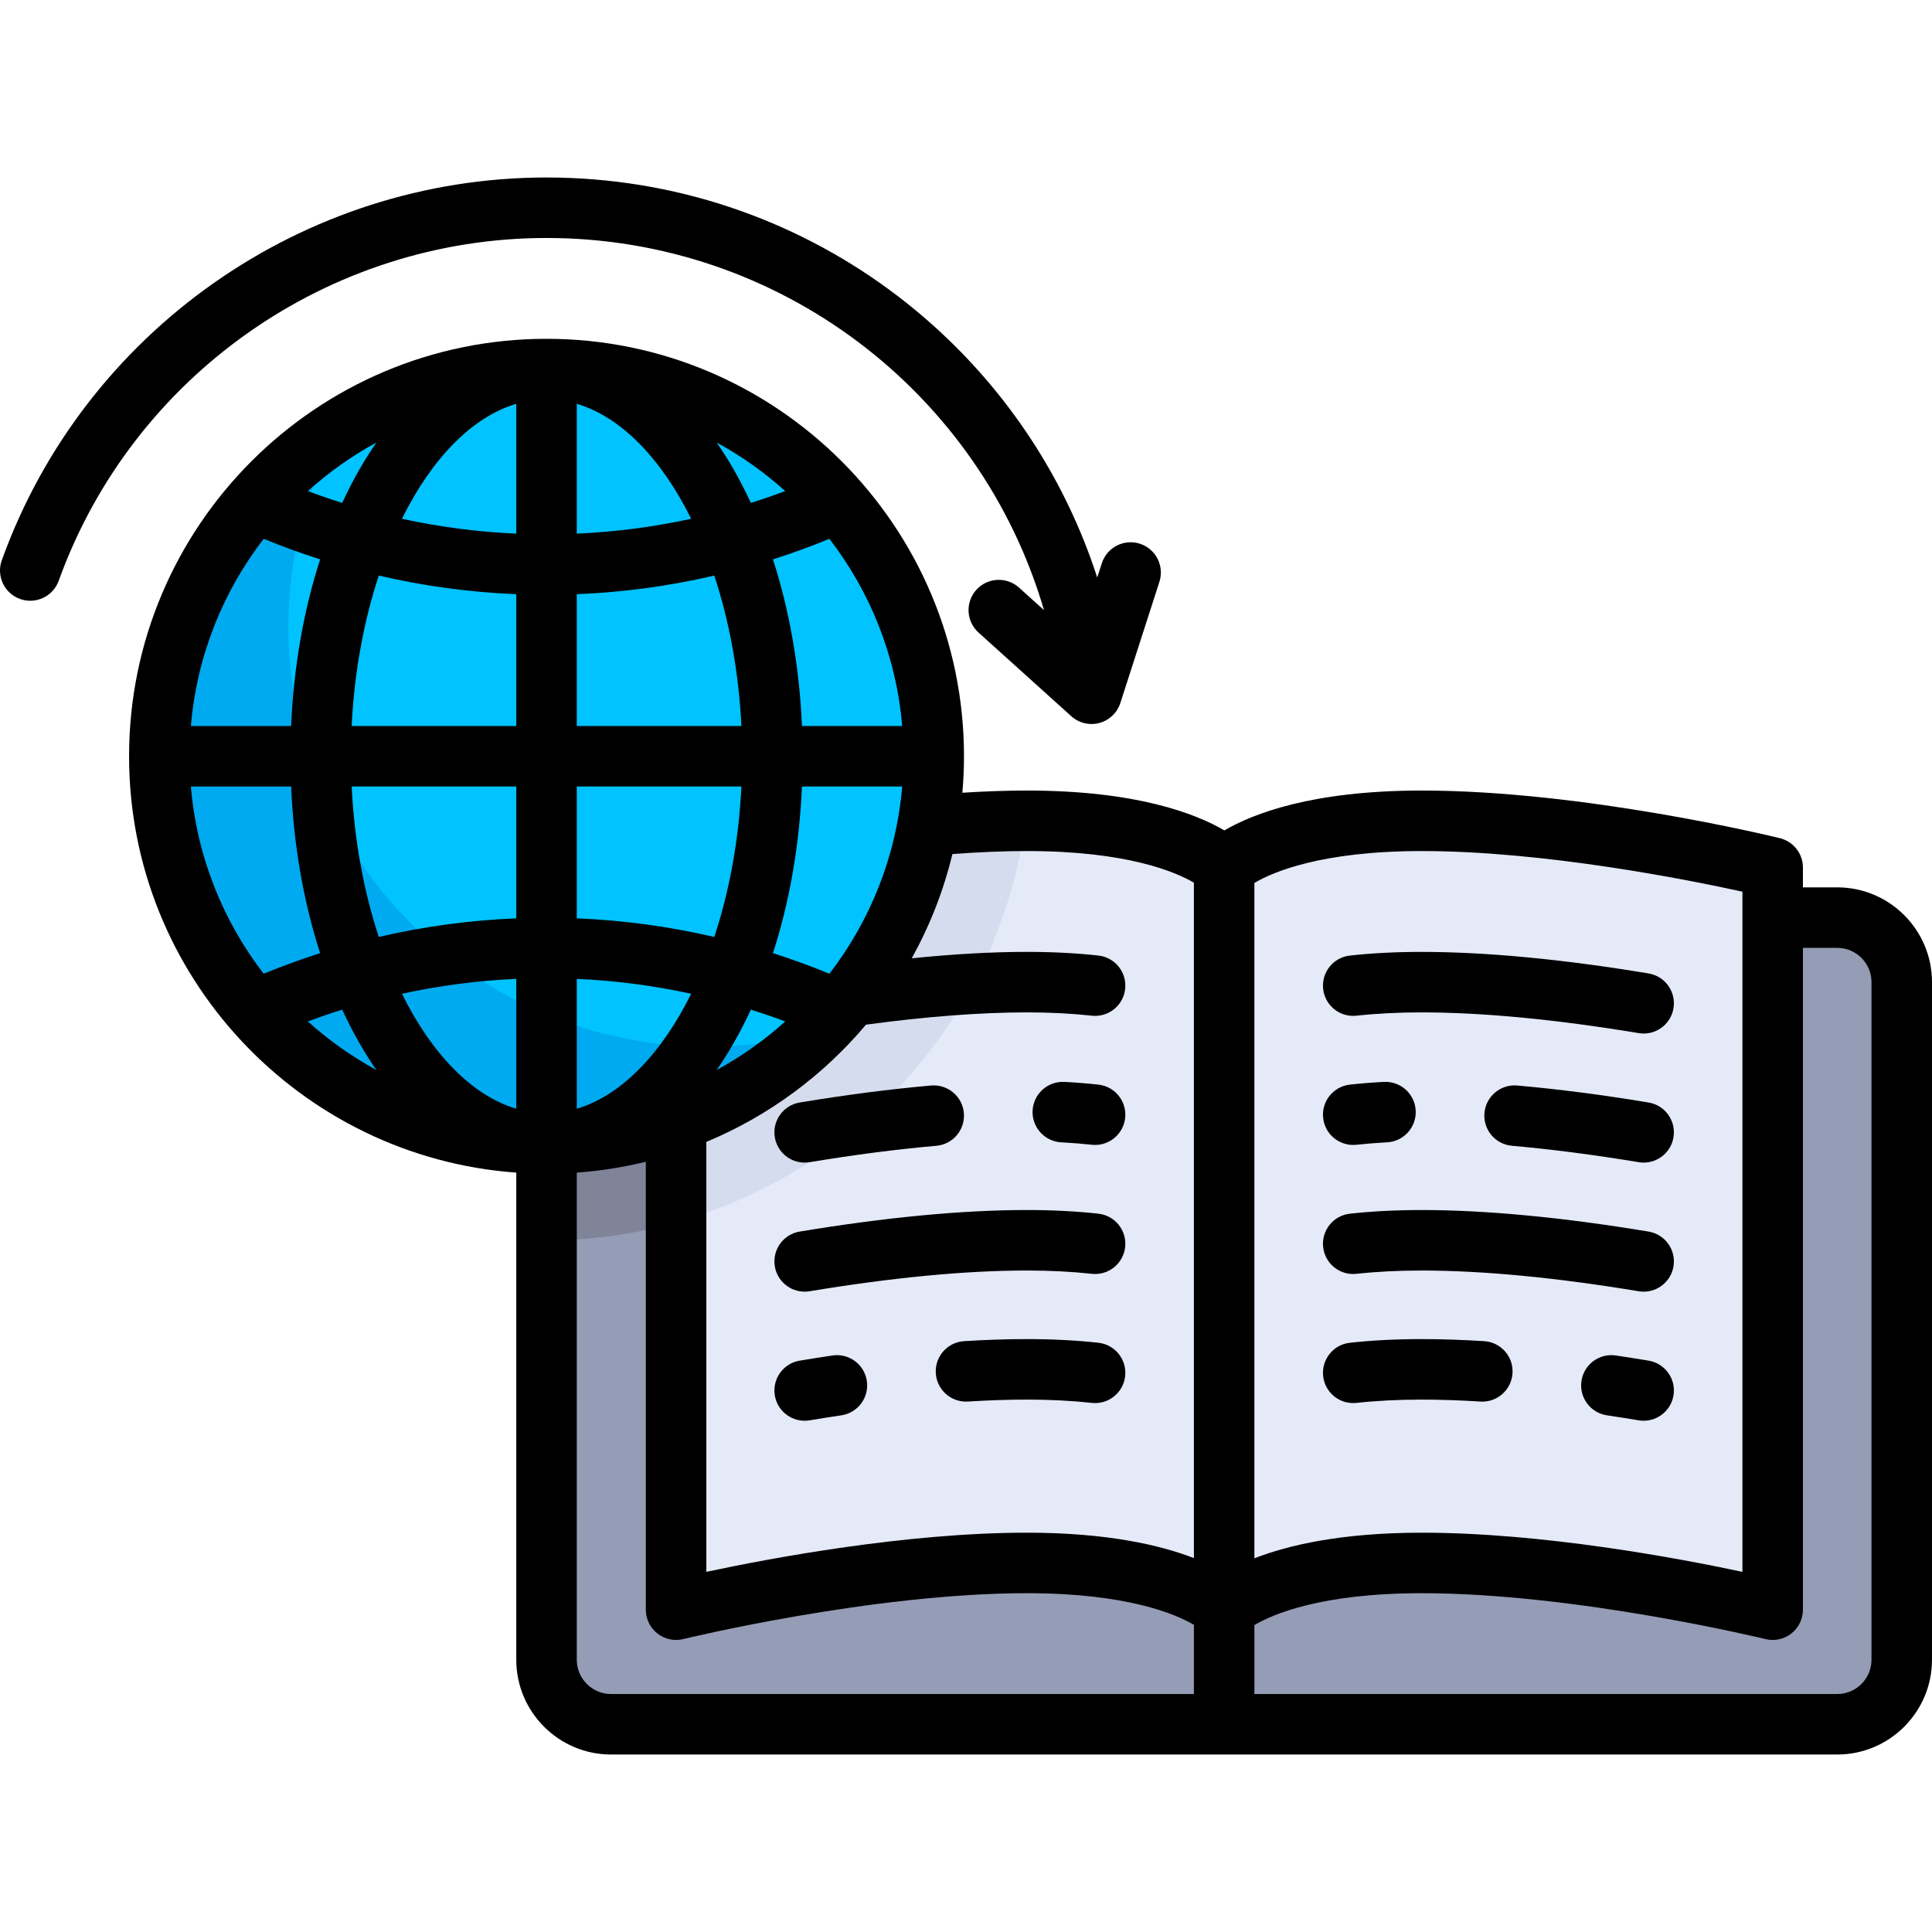 <?xml version="1.0" encoding="iso-8859-1"?>
<!-- Uploaded to: SVG Repo, www.svgrepo.com, Generator: SVG Repo Mixer Tools -->
<svg height="800px" width="800px" version="1.1" id="Layer_1" xmlns="http://www.w3.org/2000/svg" xmlns:xlink="http://www.w3.org/1999/xlink" 
	 viewBox="0 0 512 512" xml:space="preserve">
<path style="fill:#959CB5;" d="M486.881,456.951H161.94c-9.446,0-17.102-7.656-17.102-17.102V260.277
	c0-9.446,7.656-17.102,17.102-17.102h324.941c9.446,0,17.102,7.656,17.102,17.102v179.573
	C503.983,449.294,496.327,456.951,486.881,456.951z"/>
<path style="fill:#7F8499;" d="M265.65,243.174H161.941c-9.445,0-17.102,7.656-17.102,17.102v68.409
	C200.663,328.685,248.024,292.959,265.65,243.174z"/>
<path style="fill:#E4EAF8;" d="M376.784,217.521c-40.686,0-52.31,12.388-52.31,12.388s-11.624-12.388-52.31-12.388
	c-36.015,0-77.875,8.922-89.723,11.623c-1.944,0.444-3.272,2.163-3.272,4.158v187.91c0,2.737,2.486,4.778,5.158,4.183
	c13.922-3.103,53.532-11.198,87.838-11.198c27.686,0,41.915,5.737,48.181,9.403c2.547,1.49,5.71,1.49,8.257,0
	c6.266-3.666,20.495-9.403,48.181-9.403c34.306,0,73.916,8.095,87.838,11.198c2.671,0.595,5.158-1.445,5.158-4.183v-187.91
	c0-1.995-1.328-3.714-3.272-4.158C454.658,226.443,412.799,217.521,376.784,217.521z"/>
<path style="fill:#D5DCED;" d="M271.833,217.525c-35.941,0.055-77.582,8.925-89.394,11.618c-1.944,0.444-3.273,2.163-3.273,4.158
	v90.598C227.968,310.355,264.986,268.767,271.833,217.525z"/>
<circle style="fill:#00C3FF;" cx="144.834" cy="200.417" r="102.613"/>
<path style="fill:#00AAF0;" d="M187.593,277.379c-61.394,0-111.164-49.769-111.164-111.164c0-18.819,4.715-36.523,12.969-52.059
	c-28.351,18.26-47.173,50.034-47.173,86.263c0,56.671,45.941,102.613,102.613,102.613c28.157,0,53.649-11.357,72.19-29.719
	C207.639,275.888,197.8,277.379,187.593,277.379z"/>
<path d="M486.881,235.158h-9.086v-5.248c0-3.693-2.523-6.907-6.109-7.787c-2.103-0.515-51.989-12.619-94.904-12.619
	c-29.03,0-44.738,6.127-52.31,10.565c-7.571-4.438-23.281-10.565-52.31-10.565c-5.355,0-11.094,0.198-17.122,0.58
	c0.278-3.186,0.428-6.409,0.428-9.666c0-61.001-49.628-110.63-110.63-110.63s-110.63,49.628-110.63,110.63
	c0,58.306,45.34,106.216,102.613,110.337v129.093c0,13.851,11.268,25.119,25.119,25.119h324.941
	c13.851,0,25.119-11.268,25.119-25.119V260.275C512,246.426,500.732,235.158,486.881,235.158z M99.754,117.275
	c-1.437,2.076-2.828,4.254-4.165,6.547c-1.755,3.009-3.38,6.174-4.901,9.45c-3.052-0.96-6.087-2.001-9.105-3.124
	C87.095,125.18,93.188,120.848,99.754,117.275z M69.876,142.792c4.943,2.023,9.932,3.838,14.963,5.451
	c-4.387,13.545-7.011,28.537-7.683,44.159h-26.57C52.152,173.831,59.106,156.77,69.876,142.792z M50.586,208.436h26.57
	c0.672,15.622,3.296,30.614,7.683,44.159c-5.031,1.612-10.021,3.428-14.963,5.451C59.105,244.068,52.152,227.008,50.586,208.436z
	 M81.582,270.692c3.017-1.123,6.053-2.166,9.105-3.124c1.521,3.275,3.146,6.441,4.901,9.449c1.337,2.293,2.729,4.472,4.165,6.547
	C93.188,279.99,87.095,275.658,81.582,270.692z M136.822,293.826c-11.835-3.52-22.477-14.66-30.309-30.471
	c9.975-2.174,20.093-3.487,30.309-3.939V293.826z M136.822,243.372c-12.302,0.499-24.47,2.146-36.437,4.933
	c-3.946-11.944-6.491-25.506-7.189-39.868h43.627V243.372z M136.822,192.402H93.196c0.697-14.363,3.243-27.926,7.189-39.868
	c11.967,2.787,24.135,4.433,36.437,4.933V192.402z M136.822,141.422c-10.216-0.452-20.336-1.766-30.309-3.939
	c7.834-15.811,18.476-26.951,30.309-30.471V141.422z M239.092,192.402h-26.57c-0.672-15.621-3.296-30.613-7.683-44.158
	c5.031-1.612,10.021-3.428,14.963-5.451C230.572,156.771,237.525,173.831,239.092,192.402z M204.84,252.591
	c4.386-13.544,7.01-28.535,7.682-44.156h26.57c-1.566,18.571-8.518,35.628-19.287,49.606
	C214.863,256.018,209.871,254.203,204.84,252.591z M208.097,270.691c-5.512,4.967-11.608,9.299-18.173,12.874
	c1.437-2.076,2.828-4.254,4.165-6.548c1.755-3.009,3.381-6.175,4.902-9.451C202.043,268.525,205.078,269.566,208.097,270.691z
	 M208.095,130.147c-3.017,1.123-6.053,2.166-9.105,3.124c-1.521-3.276-3.146-6.441-4.901-9.45c-1.337-2.293-2.729-4.472-4.165-6.548
	C196.488,120.848,202.582,125.18,208.095,130.147z M152.856,107.012c11.834,3.52,22.477,14.659,30.309,30.47
	c-9.975,2.174-20.093,3.488-30.309,3.94V107.012z M152.856,157.466c12.302-0.499,24.47-2.146,36.437-4.932
	c3.946,11.944,6.491,25.506,7.188,39.868h-43.627v-34.936H152.856z M152.856,208.436h43.627
	c-0.697,14.363-3.242,27.925-7.188,39.867c-11.968-2.787-24.138-4.432-36.438-4.932V208.436z M152.856,259.416
	c10.216,0.452,20.334,1.768,30.308,3.942c-7.833,15.81-18.475,26.949-30.308,30.469V259.416z M316.395,448.935H161.941
	c-5.01,0-9.086-4.076-9.086-9.086V310.756c6.256-0.45,12.368-1.426,18.295-2.877v118.706c0,2.462,1.132,4.788,3.069,6.307
	c1.937,1.519,4.463,2.066,6.857,1.479c0.496-0.122,50.089-12.159,91.088-12.159c26.534,0,39.378,5.533,44.232,8.382v18.34H316.395z
	 M272.164,406.179c-32.032,0-67.949,6.744-84.98,10.378v-113.94c16.493-6.859,30.978-17.598,42.317-31.072
	c15.939-2.15,30.294-3.253,42.662-3.253c6.101,0,11.88,0.294,17.173,0.874c4.405,0.49,8.361-2.694,8.843-7.094
	c0.483-4.402-2.694-8.361-7.094-8.843c-5.872-0.645-12.238-0.971-18.921-0.971c-9.235,0-19.476,0.58-30.546,1.704
	c4.764-8.578,8.421-17.849,10.776-27.624c7.045-0.53,13.683-0.802,19.769-0.802c26.54,0,39.38,5.535,44.232,8.383v178.991
	C307.381,409.431,293.309,406.179,272.164,406.179z M461.762,236.303v180.255c-17.031-3.634-52.947-10.378-84.978-10.378
	c-21.244,0-35.348,3.281-44.355,6.781V233.995c4.75-2.825,17.577-8.457,44.355-8.457
	C409.258,225.538,447.202,233.109,461.762,236.303z M495.967,439.849c0,5.01-4.076,9.086-9.086,9.086H332.427V430.67
	c4.752-2.825,17.581-8.457,44.355-8.457c40.947,0,90.591,12.037,91.088,12.159c2.391,0.587,4.919,0.041,6.856-1.48
	c1.937-1.519,3.068-3.845,3.068-6.306V251.191h9.086c5.01,0,9.086,4.076,9.086,9.086v179.573H495.967z"/>
<path d="M291.084,355.843c-5.872-0.645-12.238-0.971-18.921-0.971c-5.224,0-10.83,0.184-16.665,0.547
	c-4.419,0.275-7.778,4.079-7.504,8.499c0.275,4.42,4.09,7.781,8.499,7.504c5.505-0.342,10.778-0.515,15.671-0.515
	c6.101,0,11.88,0.294,17.173,0.874c0.297,0.033,0.592,0.048,0.884,0.048c4.035,0,7.509-3.039,7.959-7.143
	C298.661,360.286,295.486,356.325,291.084,355.843z"/>
<path d="M220.61,359.217c-2.831,0.422-5.751,0.882-8.678,1.367c-4.367,0.724-7.322,4.852-6.597,9.219
	c0.65,3.924,4.048,6.706,7.899,6.706c0.436,0,0.878-0.035,1.321-0.109c2.71-0.449,5.524-0.895,8.419-1.327
	c4.379-0.652,7.4-4.731,6.748-9.11S224.989,358.557,220.61,359.217z"/>
<path d="M291.084,321.639c-5.872-0.645-12.238-0.971-18.921-0.971c-17.127,0-37.392,1.921-60.233,5.711
	c-4.367,0.725-7.321,4.853-6.596,9.22c0.651,3.924,4.049,6.705,7.899,6.705c0.436,0,0.878-0.035,1.321-0.109
	c21.975-3.646,41.357-5.495,57.609-5.495c6.101,0,11.88,0.294,17.173,0.874c4.405,0.49,8.361-2.694,8.843-7.094
	C298.661,326.081,295.486,322.121,291.084,321.639z"/>
<path d="M291.084,287.435c-2.889-0.317-5.919-0.559-9.009-0.72c-4.404-0.236-8.193,3.166-8.423,7.589
	c-0.231,4.421,3.167,8.193,7.589,8.423c2.784,0.145,5.508,0.362,8.094,0.646c0.297,0.033,0.592,0.048,0.884,0.048
	c4.035,0,7.509-3.039,7.959-7.143C298.661,291.877,295.486,287.918,291.084,287.435z"/>
<path d="M213.233,308.102c0.436,0,0.878-0.035,1.322-0.109c11.871-1.97,23.176-3.433,33.597-4.349
	c4.41-0.388,7.671-4.278,7.283-8.688c-0.388-4.41-4.276-7.662-8.688-7.283c-10.828,0.952-22.542,2.468-34.816,4.504
	c-4.367,0.725-7.321,4.853-6.596,9.22C205.986,305.319,209.383,308.102,213.233,308.102z"/>
<path d="M358.605,371.83c0.292,0,0.587-0.016,0.884-0.048c5.293-0.58,11.07-0.874,17.173-0.874c4.892,0,10.165,0.174,15.67,0.515
	c4.408,0.292,8.223-3.085,8.499-7.504s-3.085-8.224-7.504-8.499c-5.835-0.363-11.442-0.547-16.665-0.547
	c-6.684,0-13.049,0.327-18.921,0.971c-4.401,0.483-7.577,4.441-7.094,8.843C351.096,368.791,354.569,371.83,358.605,371.83z"/>
<path d="M436.894,360.584c-2.929-0.485-5.849-0.946-8.679-1.367c-4.379-0.656-8.458,2.369-9.11,6.748
	c-0.652,4.379,2.369,8.458,6.748,9.11c2.895,0.432,5.709,0.876,8.419,1.326c0.444,0.074,0.885,0.109,1.321,0.109
	c3.851,0,7.248-2.782,7.899-6.706C444.215,365.436,441.261,361.308,436.894,360.584z"/>
<path d="M359.489,337.576c5.293-0.58,11.07-0.874,17.173-0.874c16.25,0,35.631,1.848,57.609,5.495
	c0.445,0.074,0.886,0.109,1.322,0.109c3.85,0,7.248-2.782,7.899-6.705c0.725-4.367-2.229-8.496-6.596-9.22
	c-22.841-3.789-43.106-5.711-60.233-5.711c-6.684,0-13.049,0.327-18.921,0.971c-4.401,0.483-7.577,4.441-7.094,8.843
	C351.13,334.884,355.084,338.067,359.489,337.576z"/>
<path d="M358.605,303.421c0.292,0,0.587-0.016,0.884-0.048c2.587-0.283,5.309-0.501,8.094-0.646c4.422-0.23,7.819-4.002,7.589-8.423
	c-0.231-4.422-3.994-7.814-8.423-7.589c-3.088,0.16-6.118,0.403-9.008,0.72c-4.401,0.483-7.577,4.441-7.094,8.843
	C351.096,300.382,354.569,303.421,358.605,303.421z"/>
<path d="M436.895,292.175c-12.274-2.036-23.988-3.552-34.817-4.504c-4.401-0.388-8.301,2.873-8.688,7.283
	c-0.387,4.41,2.873,8.301,7.283,8.688c10.422,0.916,21.726,2.38,33.597,4.349c0.445,0.074,0.886,0.109,1.322,0.109
	c3.85,0,7.248-2.782,7.899-6.705C444.215,297.028,441.262,292.9,436.895,292.175z"/>
<path d="M359.489,269.168c5.293-0.58,11.07-0.874,17.173-0.874c16.252,0,35.633,1.848,57.609,5.495
	c0.445,0.074,0.886,0.109,1.322,0.109c3.85,0,7.247-2.782,7.899-6.705c0.725-4.367-2.229-8.496-6.596-9.22
	c-22.839-3.789-43.104-5.711-60.233-5.711c-6.684,0-13.049,0.327-18.921,0.971c-4.401,0.483-7.577,4.441-7.094,8.843
	C351.13,266.475,355.084,269.659,359.489,269.168z"/>
<path d="M144.839,63.067c61.852,0,115.011,41.064,131.827,98.621l-6.607-5.959c-3.289-2.965-8.358-2.703-11.323,0.585
	c-2.965,3.288-2.703,8.358,0.585,11.323l24.582,22.168c1.491,1.345,3.41,2.063,5.369,2.063c0.694,0,1.394-0.09,2.081-0.275
	c2.626-0.705,4.715-2.695,5.549-5.282l10.353-32.129c1.359-4.214-0.958-8.731-5.171-10.089c-4.216-1.356-8.731,0.958-10.089,5.171
	l-1.217,3.78c-20.078-62.104-78.36-106.01-145.938-106.01c-64.513,0-122.527,40.765-144.364,101.439
	c-1.499,4.165,0.663,8.758,4.829,10.258c4.164,1.496,8.757-0.663,10.258-4.829C35.115,99.571,87.067,63.067,144.839,63.067z"/>
</svg>